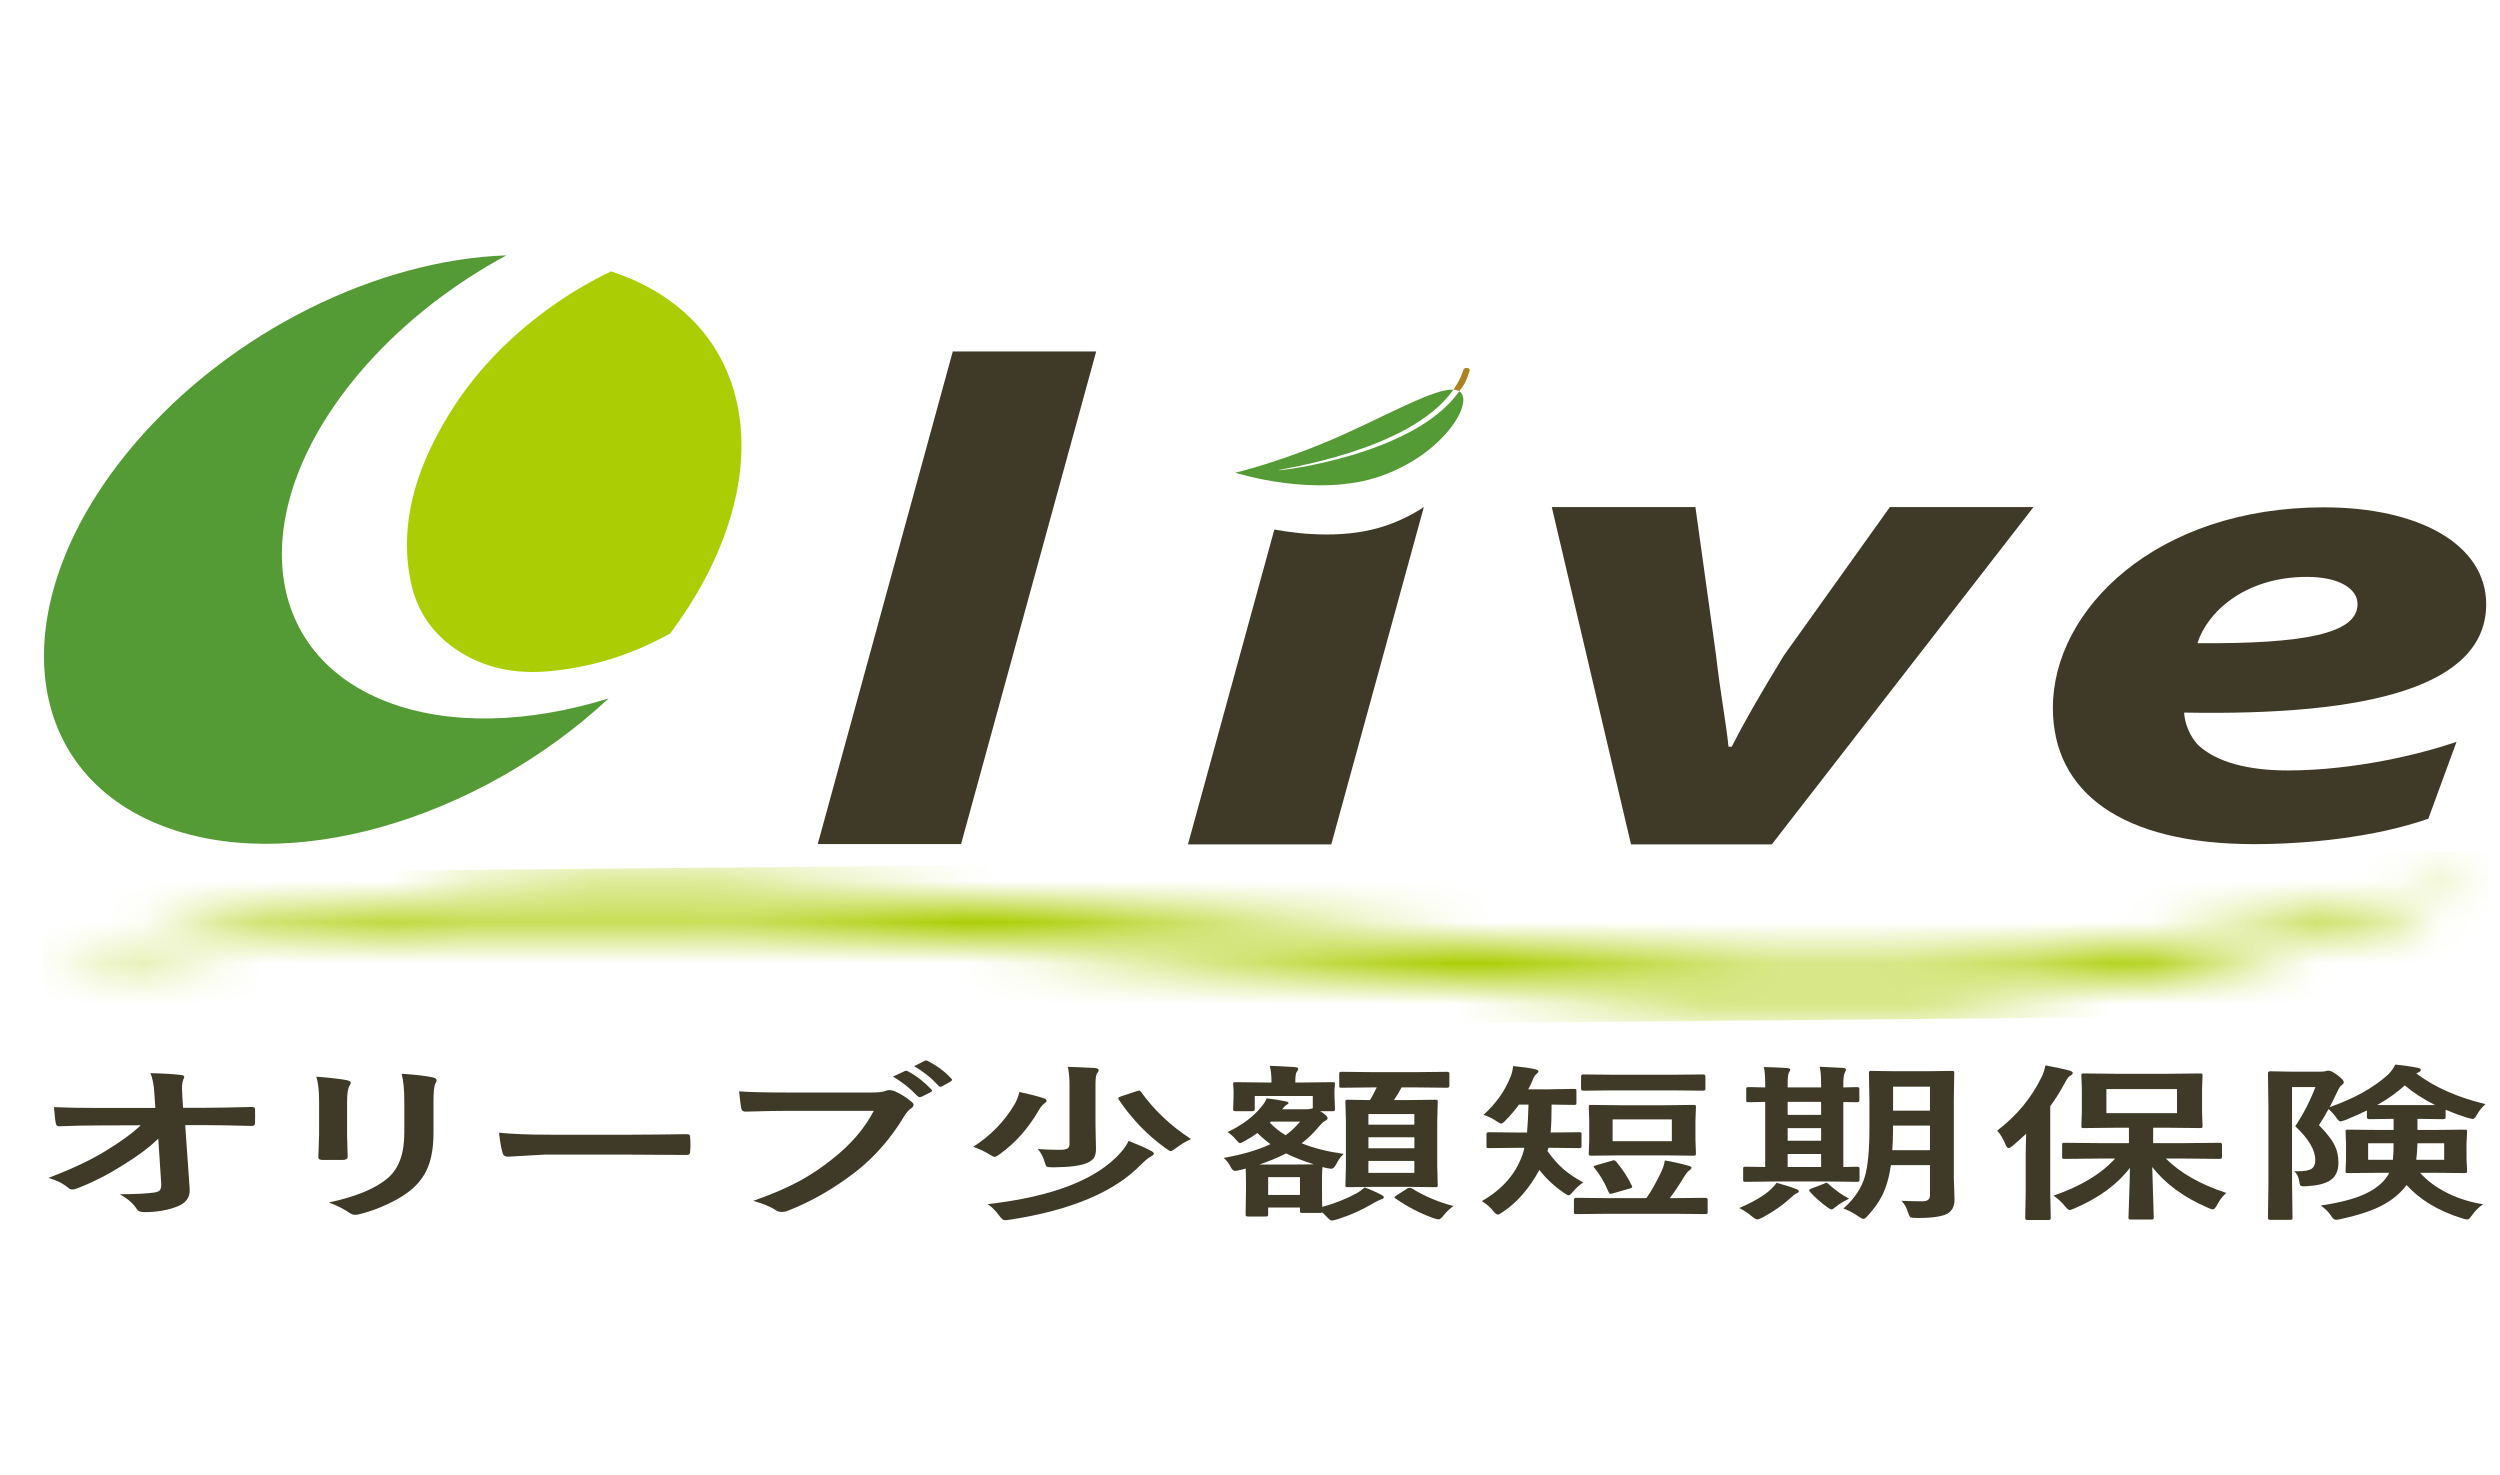 <svg width="61" height="36" viewBox="0 0 61 36" fill="none" xmlns="http://www.w3.org/2000/svg">
<g clip-path="url(#clip0_341_18077)">
<path d="M10.705 10.544C10.013 11.813 9.784 13.025 10.019 14.178C10.168 14.912 10.56 15.481 11.194 15.889C11.828 16.297 12.572 16.459 13.424 16.376C14.458 16.275 15.389 15.985 16.348 15.461C19.004 11.915 18.601 8.113 15.305 6.767C15.176 6.714 15.043 6.667 14.909 6.623C14.45 6.842 13.997 7.102 13.553 7.411C12.312 8.274 11.362 9.319 10.705 10.544Z" fill="#ABCD03"/>
<path d="M9.425 17.117C6.22 15.868 6.011 12.181 8.96 8.882C9.919 7.809 11.096 6.913 12.355 6.231C9.237 6.337 5.639 8.068 3.281 10.834C0.124 14.537 0.384 18.69 3.861 20.111C6.987 21.388 11.648 20.021 14.852 17.041C12.914 17.643 10.964 17.716 9.425 17.117Z" fill="#549B35"/>
<mask id="mask0_341_18077" style="mask-type:luminance" maskUnits="userSpaceOnUse" x="1" y="21" width="60" height="4">
<path d="M42.763 23.502C40.804 23.418 36.863 23.13 33.258 22.789C28.334 22.325 22.75 21.798 17.76 21.625C8.915 21.317 1.399 23.457 1.084 23.548C1.084 23.548 9.412 22.345 17.644 22.634C22.521 22.804 28.043 23.325 32.916 23.784C36.584 24.131 39.752 24.43 41.834 24.496C49.404 24.738 55.75 23.716 60.697 21.455C60.697 21.455 52.277 23.91 42.763 23.502Z" fill="white"/>
</mask>
<g mask="url(#mask0_341_18077)">
<path d="M1.098 25.274L60.782 24.737L60.684 20.781L1 21.318L1.098 25.274Z" fill="url(#paint0_linear_341_18077)"/>
</g>
<path d="M19.953 20.595L23.248 8.576H26.747L23.45 20.595H19.953Z" fill="#3F3A27"/>
<path d="M41.368 12.372L41.87 15.978C41.987 16.986 42.113 17.606 42.176 18.221H42.253C42.553 17.631 42.911 17.002 43.53 15.989L46.113 12.372H49.618L43.231 20.604H39.797L37.863 12.372H41.368Z" fill="#3F3A27"/>
<path d="M59.251 19.977C57.929 20.438 56.271 20.597 55.005 20.597C51.756 20.597 50.09 19.324 50.09 17.27C50.09 14.878 52.6 12.379 56.704 12.379C59.012 12.379 60.659 13.277 60.663 14.741C60.663 16.739 57.843 17.471 53.293 17.387C53.301 17.613 53.419 17.97 53.654 18.197C54.094 18.594 54.85 18.801 55.828 18.799C57.445 18.796 59.038 18.408 59.939 18.102L59.251 19.977ZM56.294 14.076C54.743 14.076 53.842 14.967 53.618 15.694C56.215 15.713 57.524 15.463 57.524 14.743C57.524 14.35 57.051 14.076 56.294 14.076Z" fill="#3F3A27"/>
<path d="M33.821 12.824C32.884 13.146 31.809 13.05 31.094 12.921L28.986 20.604H32.483L34.742 12.372C34.478 12.547 34.171 12.704 33.821 12.824Z" fill="#3F3A27"/>
<path d="M35.604 9.549C34.518 11.105 31.202 11.496 31.196 11.473C31.19 11.447 34.412 11.018 35.463 9.508C35.006 9.479 33.969 10.068 32.745 10.618C31.317 11.26 30.141 11.534 30.141 11.534C30.141 11.534 32.099 12.162 33.665 11.625C35.192 11.102 35.935 9.874 35.643 9.576C35.632 9.565 35.618 9.557 35.604 9.549Z" fill="#549B35"/>
<path d="M35.607 9.546C35.75 9.363 35.79 9.26 35.86 9.041C35.87 9.012 35.844 8.983 35.802 8.977C35.759 8.971 35.72 8.989 35.71 9.017C35.646 9.217 35.575 9.34 35.466 9.506C35.527 9.505 35.6 9.541 35.607 9.546Z" fill="#AA8420"/>
<path d="M3.862 27.782C3.652 27.989 3.373 28.199 3.025 28.413C2.649 28.652 2.275 28.844 1.905 28.988C1.85 29.012 1.805 29.024 1.768 29.024C1.73 29.024 1.696 29.011 1.667 28.984C1.536 28.875 1.374 28.794 1.181 28.742C1.744 28.526 2.205 28.31 2.562 28.092C2.94 27.863 3.231 27.651 3.433 27.457L2.397 27.461C2.105 27.461 1.789 27.467 1.447 27.481C1.399 27.485 1.371 27.462 1.363 27.41C1.35 27.363 1.334 27.23 1.317 27.014C1.614 27.027 1.968 27.034 2.38 27.034H3.79L3.766 26.669C3.755 26.474 3.723 26.312 3.671 26.184C4.011 26.193 4.26 26.209 4.418 26.23C4.47 26.236 4.496 26.252 4.496 26.278C4.496 26.288 4.489 26.308 4.473 26.34C4.452 26.395 4.441 26.466 4.441 26.555C4.441 26.598 4.443 26.652 4.447 26.717L4.467 27.03H4.983C5.265 27.03 5.648 27.023 6.132 27.01C6.192 27.01 6.222 27.026 6.222 27.06C6.224 27.119 6.225 27.177 6.225 27.236C6.225 27.295 6.224 27.354 6.222 27.415C6.222 27.453 6.194 27.473 6.138 27.473C5.654 27.46 5.274 27.453 5 27.453H4.519L4.627 28.997C4.628 29.012 4.629 29.028 4.629 29.042C4.629 29.222 4.534 29.351 4.343 29.431C4.107 29.528 3.834 29.576 3.523 29.576C3.427 29.576 3.366 29.552 3.341 29.505C3.252 29.366 3.113 29.244 2.924 29.141C3.316 29.136 3.595 29.123 3.761 29.098C3.83 29.088 3.876 29.069 3.9 29.042C3.923 29.015 3.934 28.969 3.934 28.906C3.934 28.887 3.933 28.871 3.932 28.856L3.862 27.782Z" fill="#3F3A27"/>
<path d="M7.719 26.27C8.101 26.302 8.347 26.331 8.457 26.356C8.525 26.369 8.559 26.391 8.559 26.422C8.559 26.436 8.55 26.456 8.533 26.485C8.49 26.548 8.469 26.677 8.469 26.873V27.703C8.469 27.755 8.474 27.927 8.483 28.221C8.483 28.276 8.441 28.303 8.356 28.303H7.878C7.805 28.303 7.768 28.283 7.768 28.243V28.233L7.786 27.674V26.87C7.786 26.617 7.763 26.417 7.719 26.27ZM8.02 29.341C8.686 29.199 9.168 29 9.465 28.742C9.731 28.515 9.865 28.149 9.865 27.645V26.87C9.865 26.574 9.842 26.351 9.798 26.2C10.128 26.22 10.386 26.25 10.571 26.29C10.625 26.302 10.652 26.326 10.652 26.36C10.652 26.386 10.645 26.408 10.629 26.427C10.594 26.484 10.577 26.633 10.577 26.873V27.637C10.577 27.968 10.534 28.241 10.45 28.457C10.374 28.654 10.255 28.827 10.093 28.977C9.941 29.118 9.734 29.251 9.474 29.373C9.252 29.479 9.024 29.562 8.79 29.622C8.738 29.636 8.697 29.642 8.666 29.642C8.618 29.642 8.57 29.625 8.524 29.592C8.383 29.494 8.215 29.41 8.02 29.341Z" fill="#3F3A27"/>
<path d="M12.176 27.638C12.485 27.671 12.912 27.687 13.456 27.687H15.367C15.554 27.687 15.796 27.686 16.091 27.682C16.467 27.678 16.681 27.675 16.731 27.674H16.76C16.812 27.674 16.838 27.693 16.838 27.732C16.844 27.795 16.847 27.859 16.847 27.926C16.847 27.992 16.844 28.056 16.838 28.119C16.838 28.16 16.81 28.181 16.754 28.181H16.731C16.138 28.175 15.697 28.173 15.408 28.173H13.274L12.402 28.223C12.327 28.223 12.281 28.194 12.266 28.137C12.231 28.029 12.201 27.862 12.176 27.638Z" fill="#3F3A27"/>
<path d="M18.034 26.629C18.283 26.648 18.662 26.657 19.172 26.657H21.289C21.437 26.657 21.546 26.643 21.616 26.615C21.643 26.604 21.673 26.599 21.706 26.599C21.733 26.599 21.769 26.605 21.816 26.619C21.98 26.691 22.124 26.781 22.25 26.89C22.277 26.913 22.291 26.937 22.291 26.96C22.291 26.994 22.262 27.029 22.207 27.062C22.168 27.09 22.123 27.143 22.071 27.222C21.752 27.755 21.369 28.199 20.921 28.558C20.386 28.979 19.825 29.305 19.239 29.536C19.184 29.56 19.13 29.572 19.076 29.572C19.022 29.572 18.973 29.557 18.929 29.528C18.805 29.445 18.622 29.37 18.379 29.301C18.836 29.141 19.219 28.976 19.528 28.806C19.796 28.659 20.059 28.482 20.316 28.275C20.762 27.924 21.097 27.533 21.32 27.105H19.178C18.946 27.105 18.62 27.111 18.199 27.124C18.137 27.128 18.099 27.101 18.086 27.042C18.073 26.974 18.055 26.836 18.034 26.629ZM21.787 26.27L22.073 26.136C22.085 26.129 22.097 26.126 22.108 26.126C22.124 26.126 22.141 26.132 22.16 26.144C22.363 26.252 22.551 26.398 22.725 26.583C22.737 26.594 22.742 26.604 22.742 26.613C22.742 26.625 22.731 26.637 22.708 26.649L22.488 26.76C22.47 26.767 22.455 26.771 22.441 26.771C22.422 26.771 22.404 26.762 22.386 26.745C22.203 26.551 22.003 26.393 21.787 26.27ZM22.305 26.015L22.56 25.885C22.573 25.878 22.586 25.875 22.598 25.875C22.611 25.875 22.627 25.881 22.647 25.893C22.875 26.012 23.063 26.153 23.211 26.316C23.223 26.328 23.229 26.339 23.229 26.349C23.229 26.362 23.217 26.375 23.194 26.391L22.997 26.501C22.982 26.511 22.966 26.517 22.951 26.517C22.928 26.517 22.909 26.508 22.896 26.489C22.73 26.306 22.533 26.148 22.305 26.015Z" fill="#3F3A27"/>
<path d="M24.874 26.643C25.152 26.705 25.347 26.756 25.459 26.795C25.511 26.811 25.537 26.833 25.537 26.861C25.537 26.88 25.517 26.903 25.476 26.931C25.436 26.959 25.393 27.011 25.349 27.086C25.092 27.531 24.775 27.888 24.399 28.158C24.337 28.205 24.294 28.228 24.269 28.228C24.247 28.228 24.202 28.206 24.133 28.162C24.024 28.096 23.896 28.036 23.747 27.982C24.176 27.706 24.514 27.358 24.761 26.936C24.809 26.851 24.847 26.753 24.874 26.643ZM24.098 29.381C25.687 29.2 26.772 28.777 27.353 28.113C27.435 28.019 27.497 27.928 27.538 27.838C27.787 27.936 27.964 28.014 28.071 28.073C28.127 28.101 28.155 28.126 28.155 28.147C28.155 28.169 28.129 28.194 28.076 28.221C28.015 28.256 27.935 28.321 27.839 28.418C27.192 29.083 26.132 29.53 24.66 29.757C24.602 29.767 24.554 29.773 24.518 29.773C24.481 29.773 24.437 29.739 24.387 29.67C24.299 29.546 24.202 29.45 24.098 29.381ZM25.32 28.036C25.482 28.049 25.661 28.056 25.858 28.056C25.951 28.056 26.015 28.045 26.049 28.022C26.08 28 26.096 27.964 26.096 27.912V26.486C26.096 26.298 26.082 26.146 26.055 26.031C26.221 26.035 26.439 26.044 26.707 26.059C26.774 26.065 26.808 26.081 26.808 26.11C26.808 26.133 26.794 26.162 26.765 26.195C26.742 26.229 26.73 26.322 26.73 26.474V27.444L26.742 28.032C26.742 28.131 26.724 28.206 26.689 28.256C26.655 28.304 26.597 28.346 26.516 28.38C26.361 28.445 26.093 28.479 25.711 28.483C25.614 28.483 25.557 28.477 25.54 28.465C25.524 28.454 25.508 28.417 25.491 28.355C25.446 28.213 25.389 28.107 25.32 28.036ZM29.061 27.793C28.941 27.845 28.819 27.919 28.693 28.014C28.628 28.063 28.586 28.088 28.569 28.088C28.547 28.088 28.506 28.065 28.444 28.018C28.002 27.704 27.619 27.307 27.295 26.827C27.289 26.812 27.286 26.802 27.286 26.795C27.286 26.78 27.308 26.765 27.353 26.751L27.726 26.627C27.761 26.614 27.785 26.609 27.799 26.609C27.812 26.609 27.827 26.621 27.845 26.647C28.163 27.091 28.569 27.473 29.061 27.793Z" fill="#3F3A27"/>
<path d="M32.573 27.066C32.573 27.088 32.568 27.101 32.559 27.107C32.551 27.111 32.532 27.113 32.501 27.113H32.211L32.269 27.148C32.352 27.206 32.394 27.253 32.394 27.289C32.394 27.306 32.375 27.325 32.339 27.347C32.298 27.366 32.249 27.409 32.191 27.477C32.048 27.649 31.904 27.789 31.76 27.896C32.055 28.016 32.397 28.101 32.785 28.155C32.707 28.231 32.646 28.316 32.602 28.41C32.563 28.482 32.526 28.517 32.489 28.517C32.472 28.517 32.43 28.512 32.365 28.5L32.269 28.476C32.262 28.531 32.257 28.618 32.257 28.738V28.991C32.257 29.243 32.259 29.396 32.263 29.448C32.567 29.365 32.844 29.256 33.094 29.119C33.156 29.086 33.224 29.037 33.297 28.975C33.425 29.019 33.559 29.078 33.7 29.151C33.744 29.171 33.766 29.193 33.766 29.217C33.766 29.236 33.742 29.253 33.694 29.267C33.657 29.28 33.606 29.305 33.54 29.341C33.249 29.515 32.949 29.651 32.643 29.748C32.567 29.77 32.52 29.781 32.501 29.781C32.468 29.781 32.425 29.749 32.37 29.687L32.263 29.582C32.259 29.591 32.238 29.596 32.2 29.596H31.783C31.752 29.596 31.733 29.593 31.728 29.586C31.722 29.582 31.719 29.57 31.719 29.55V29.464H30.943V29.632C30.943 29.656 30.939 29.67 30.931 29.674C30.924 29.68 30.905 29.683 30.876 29.683H30.462C30.427 29.683 30.407 29.679 30.402 29.672C30.396 29.667 30.393 29.654 30.393 29.632L30.402 29.041V28.808L30.396 28.512C30.349 28.526 30.306 28.538 30.265 28.546C30.207 28.562 30.164 28.57 30.135 28.57C30.1 28.57 30.069 28.545 30.04 28.496C29.991 28.394 29.931 28.313 29.857 28.253C30.317 28.171 30.698 28.059 31.001 27.917C30.902 27.848 30.796 27.758 30.682 27.646C30.607 27.702 30.51 27.764 30.39 27.83C30.318 27.872 30.273 27.892 30.254 27.892C30.236 27.892 30.209 27.87 30.173 27.826C30.111 27.748 30.038 27.68 29.953 27.622C30.308 27.453 30.582 27.248 30.775 27.008C30.843 26.928 30.886 26.859 30.905 26.8C31.06 26.816 31.21 26.839 31.357 26.87C31.413 26.881 31.441 26.894 31.441 26.91C31.441 26.924 31.426 26.94 31.398 26.956C31.367 26.971 31.34 26.995 31.316 27.03L31.285 27.066H31.872C31.919 27.066 31.957 27.062 31.985 27.054L32.032 27.042V26.742H30.616V27.066C30.616 27.097 30.596 27.113 30.558 27.113H30.152C30.122 27.113 30.103 27.109 30.097 27.102C30.092 27.098 30.089 27.087 30.089 27.066L30.1 26.713V26.623L30.089 26.451C30.089 26.428 30.093 26.415 30.1 26.411C30.108 26.407 30.125 26.405 30.152 26.405L30.847 26.413H31.024V26.397C31.024 26.249 31.011 26.118 30.983 26.006C31.095 26.009 31.295 26.018 31.583 26.036C31.647 26.04 31.678 26.054 31.678 26.08C31.678 26.097 31.664 26.125 31.635 26.162C31.616 26.195 31.606 26.274 31.606 26.397V26.413H31.809L32.501 26.405C32.536 26.405 32.557 26.407 32.565 26.413C32.57 26.418 32.573 26.431 32.573 26.451L32.561 26.597V26.713L32.573 27.066ZM30.729 28.414H31.635C31.857 28.414 31.998 28.412 32.058 28.41C31.795 28.326 31.569 28.238 31.38 28.143C31.183 28.245 30.966 28.335 30.729 28.414ZM31.719 28.722H30.943V29.156H31.719V28.722ZM30.983 27.391C31.095 27.512 31.224 27.614 31.369 27.7C31.496 27.608 31.615 27.496 31.725 27.367H31.012L30.983 27.391ZM33.485 26.533L32.744 26.541C32.713 26.541 32.694 26.538 32.686 26.533C32.68 26.528 32.677 26.515 32.677 26.497V26.196C32.677 26.175 32.682 26.162 32.692 26.158C32.698 26.154 32.715 26.152 32.744 26.152L33.485 26.16H34.56L35.307 26.152C35.345 26.152 35.365 26.167 35.365 26.196V26.497C35.365 26.526 35.345 26.541 35.307 26.541L34.56 26.533H34.198C34.14 26.644 34.078 26.747 34.012 26.842H34.334L35.014 26.834C35.045 26.834 35.064 26.837 35.072 26.842C35.078 26.847 35.081 26.859 35.081 26.878L35.069 27.355V28.445L35.081 28.917C35.081 28.939 35.078 28.954 35.071 28.959C35.064 28.964 35.045 28.967 35.014 28.967L34.334 28.959H33.575L32.898 28.967C32.865 28.967 32.844 28.963 32.837 28.957C32.831 28.952 32.828 28.938 32.828 28.917L32.84 28.445V27.371L32.828 26.878C32.828 26.857 32.832 26.843 32.84 26.84C32.847 26.836 32.866 26.834 32.898 26.834L33.425 26.842C33.465 26.785 33.521 26.683 33.593 26.533H33.485ZM34.51 27.183H33.389V27.442H34.51V27.183ZM33.39 28.018H34.511V27.75H33.39V28.018ZM34.51 28.327H33.389V28.618H34.51V28.327ZM35.466 29.428C35.389 29.477 35.307 29.554 35.222 29.658C35.175 29.721 35.133 29.753 35.098 29.753C35.075 29.753 35.028 29.74 34.956 29.715C34.641 29.601 34.339 29.444 34.05 29.243C34.033 29.23 34.024 29.22 34.024 29.213C34.024 29.206 34.042 29.189 34.079 29.166L34.328 29.005C34.347 28.99 34.368 28.983 34.389 28.983C34.41 28.983 34.431 28.988 34.452 28.999C34.757 29.188 35.095 29.33 35.466 29.428Z" fill="#3F3A27"/>
<path d="M37.877 28.007H37.781L37.758 28.085C37.887 28.266 38.019 28.415 38.152 28.53C38.277 28.638 38.437 28.745 38.63 28.853C38.531 28.92 38.448 28.996 38.381 29.079C38.332 29.136 38.297 29.166 38.274 29.166C38.254 29.166 38.215 29.145 38.155 29.103C37.919 28.94 37.721 28.754 37.561 28.546C37.316 28.996 37.02 29.338 36.672 29.57C36.609 29.614 36.567 29.636 36.548 29.636C36.521 29.636 36.483 29.608 36.435 29.55C36.363 29.458 36.271 29.377 36.157 29.307C36.653 29.023 36.983 28.647 37.147 28.179C37.17 28.112 37.186 28.054 37.193 28.007H36.982L36.333 28.014C36.303 28.014 36.284 28.012 36.278 28.007C36.273 28.001 36.27 27.988 36.27 27.966V27.666C36.27 27.639 36.291 27.626 36.333 27.626L36.982 27.633H37.26C37.277 27.433 37.289 27.206 37.295 26.952H37.063C36.965 27.088 36.858 27.214 36.744 27.329C36.691 27.386 36.653 27.415 36.632 27.415C36.609 27.415 36.565 27.393 36.502 27.349C36.403 27.282 36.302 27.233 36.197 27.203C36.5 26.929 36.721 26.619 36.857 26.274C36.888 26.2 36.91 26.112 36.921 26.012C37.178 26.038 37.352 26.063 37.443 26.086C37.506 26.099 37.538 26.117 37.538 26.138C37.538 26.161 37.521 26.184 37.486 26.208C37.451 26.235 37.419 26.288 37.39 26.369C37.352 26.461 37.318 26.531 37.289 26.579H37.787L38.398 26.569C38.429 26.569 38.448 26.571 38.456 26.577C38.462 26.582 38.465 26.595 38.465 26.615V26.914C38.465 26.936 38.46 26.95 38.45 26.954C38.444 26.958 38.427 26.96 38.398 26.96L37.859 26.952C37.859 27.221 37.852 27.448 37.836 27.633H37.877L38.517 27.626C38.551 27.626 38.572 27.628 38.578 27.633C38.585 27.638 38.589 27.648 38.589 27.666V27.966C38.589 27.989 38.584 28.003 38.575 28.009C38.567 28.013 38.548 28.014 38.517 28.014L37.877 28.007ZM39.246 29.616L38.471 29.624C38.439 29.624 38.42 29.622 38.413 29.616C38.407 29.609 38.404 29.596 38.404 29.576V29.267C38.404 29.241 38.426 29.227 38.471 29.227L39.246 29.235H40.17C40.282 29.082 40.405 28.865 40.538 28.586C40.577 28.506 40.605 28.416 40.622 28.315C40.817 28.347 41.008 28.39 41.195 28.443C41.247 28.457 41.273 28.473 41.273 28.491C41.273 28.511 41.254 28.535 41.216 28.562C41.177 28.588 41.137 28.637 41.097 28.706C40.969 28.918 40.851 29.095 40.741 29.235H40.825L41.601 29.227C41.645 29.227 41.667 29.241 41.667 29.267V29.576C41.667 29.599 41.662 29.613 41.653 29.618C41.647 29.622 41.63 29.624 41.601 29.624L40.825 29.616H39.246ZM39.394 26.605L38.636 26.613C38.597 26.613 38.578 26.598 38.578 26.569V26.263C38.578 26.232 38.597 26.216 38.636 26.216L39.394 26.224H40.796L41.555 26.216C41.593 26.216 41.612 26.232 41.612 26.263V26.569C41.612 26.598 41.593 26.613 41.555 26.613L40.796 26.605H39.394ZM40.616 26.968L41.308 26.96C41.343 26.96 41.364 26.963 41.372 26.968C41.378 26.974 41.381 26.986 41.381 27.006L41.369 27.345V27.81L41.381 28.148C41.381 28.171 41.377 28.185 41.369 28.191C41.361 28.196 41.341 28.199 41.308 28.199L40.616 28.191H39.53L38.833 28.199C38.8 28.199 38.78 28.196 38.775 28.189C38.769 28.184 38.766 28.17 38.766 28.148L38.777 27.81V27.345L38.766 27.006C38.766 26.983 38.77 26.97 38.777 26.966C38.785 26.962 38.804 26.96 38.833 26.96L39.53 26.968H40.616ZM39.438 28.347C39.594 28.533 39.72 28.727 39.817 28.931C39.823 28.944 39.826 28.954 39.826 28.961C39.826 28.974 39.804 28.988 39.762 29.001L39.365 29.115C39.334 29.125 39.312 29.129 39.299 29.129C39.281 29.129 39.266 29.116 39.252 29.091C39.154 28.855 39.037 28.656 38.902 28.495C38.89 28.482 38.884 28.473 38.884 28.466C38.884 28.454 38.909 28.441 38.957 28.43L39.325 28.323C39.35 28.315 39.368 28.311 39.38 28.311C39.399 28.311 39.418 28.323 39.438 28.347ZM40.793 27.313H39.348V27.846H40.793V27.313Z" fill="#3F3A27"/>
<path d="M43.694 29.227C43.499 29.405 43.27 29.565 43.008 29.706C42.944 29.737 42.9 29.753 42.877 29.753C42.848 29.753 42.804 29.728 42.744 29.678C42.644 29.594 42.542 29.527 42.437 29.476C42.781 29.329 43.038 29.177 43.208 29.021C43.271 28.961 43.318 28.907 43.349 28.86C43.548 28.916 43.701 28.963 43.807 29.005C43.863 29.024 43.891 29.044 43.891 29.067C43.891 29.089 43.869 29.108 43.824 29.123C43.803 29.132 43.76 29.167 43.694 29.227ZM43.338 28.828L42.596 28.837C42.565 28.837 42.547 28.834 42.542 28.828C42.536 28.823 42.533 28.811 42.533 28.792V28.511C42.533 28.49 42.537 28.477 42.544 28.474C42.552 28.47 42.569 28.468 42.596 28.468L43.071 28.475V26.886C42.965 26.887 42.867 26.889 42.776 26.892C42.716 26.893 42.684 26.894 42.68 26.894C42.646 26.894 42.624 26.891 42.617 26.886C42.611 26.882 42.608 26.871 42.608 26.854V26.569C42.608 26.548 42.613 26.535 42.622 26.531C42.63 26.527 42.65 26.525 42.68 26.525L43.071 26.533V26.463C43.071 26.267 43.06 26.126 43.037 26.036C43.257 26.041 43.444 26.049 43.598 26.06C43.654 26.065 43.682 26.078 43.682 26.098C43.682 26.111 43.671 26.137 43.648 26.176C43.628 26.208 43.619 26.302 43.619 26.459V26.533H44.435V26.454C44.435 26.263 44.424 26.12 44.4 26.028C44.723 26.043 44.909 26.052 44.959 26.056C45.015 26.061 45.043 26.074 45.043 26.094C45.043 26.105 45.034 26.13 45.014 26.172C44.989 26.216 44.977 26.312 44.977 26.459V26.533C45.058 26.533 45.14 26.53 45.223 26.527C45.275 26.526 45.304 26.525 45.31 26.525C45.348 26.525 45.368 26.54 45.368 26.569V26.854C45.368 26.88 45.348 26.894 45.31 26.894L44.977 26.89V28.475C45.062 28.475 45.145 28.473 45.229 28.47C45.281 28.468 45.31 28.468 45.315 28.468C45.354 28.468 45.373 28.482 45.373 28.511V28.792C45.373 28.821 45.354 28.837 45.315 28.837L44.591 28.828H43.338ZM43.619 27.203H44.435V26.886H43.619V27.203ZM43.619 27.834H44.435V27.527H43.619V27.834ZM43.619 28.475H44.435V28.158H43.619V28.475ZM44.615 28.891C44.792 29.049 44.96 29.167 45.119 29.247C44.987 29.31 44.878 29.377 44.791 29.448C44.743 29.489 44.709 29.51 44.69 29.51C44.671 29.51 44.638 29.493 44.591 29.46C44.404 29.322 44.261 29.195 44.163 29.079C44.15 29.064 44.143 29.052 44.143 29.043C44.143 29.03 44.157 29.018 44.186 29.005L44.496 28.887C44.531 28.869 44.554 28.86 44.565 28.86C44.581 28.86 44.597 28.871 44.615 28.891ZM46.398 29.3C46.582 29.307 46.752 29.312 46.908 29.312C47.03 29.312 47.091 29.264 47.091 29.169V28.43H46.138C46.097 28.721 46.025 28.97 45.921 29.177C45.838 29.34 45.722 29.503 45.573 29.664C45.527 29.717 45.491 29.742 45.466 29.742C45.447 29.742 45.407 29.721 45.347 29.681C45.22 29.593 45.097 29.53 44.98 29.488C45.248 29.249 45.423 28.988 45.504 28.704C45.577 28.449 45.614 28.059 45.614 27.535V26.857L45.602 26.178C45.602 26.155 45.606 26.142 45.614 26.136C45.621 26.132 45.64 26.13 45.669 26.13L46.28 26.138H47.007L47.618 26.13C47.65 26.13 47.67 26.133 47.675 26.14C47.681 26.146 47.684 26.158 47.684 26.178L47.673 26.857V28.708L47.69 29.276C47.69 29.432 47.633 29.544 47.519 29.612C47.392 29.683 47.149 29.719 46.789 29.719C46.689 29.719 46.63 29.712 46.613 29.701C46.599 29.69 46.581 29.654 46.558 29.592C46.527 29.48 46.474 29.382 46.398 29.3ZM46.172 28.065H47.091V27.465H46.19V27.539C46.19 27.733 46.184 27.908 46.172 28.065ZM47.091 26.515H46.191V27.1H47.091V26.515Z" fill="#3F3A27"/>
<path d="M48.732 27.587C49.207 27.224 49.567 26.79 49.812 26.286C49.857 26.197 49.888 26.1 49.908 25.995C50.176 26.045 50.367 26.086 50.481 26.118C50.545 26.135 50.576 26.156 50.576 26.18C50.576 26.204 50.554 26.227 50.51 26.25C50.475 26.267 50.434 26.324 50.385 26.418C50.271 26.629 50.152 26.82 50.026 26.992V29.103L50.038 29.722C50.038 29.744 50.033 29.757 50.023 29.762C50.018 29.766 50 29.768 49.972 29.768H49.473C49.435 29.768 49.415 29.753 49.415 29.722L49.427 29.103V28.179C49.427 28.069 49.431 27.896 49.439 27.662C49.365 27.732 49.254 27.832 49.106 27.96C49.061 27.996 49.029 28.014 49.01 28.014C48.987 28.014 48.964 27.99 48.94 27.94C48.89 27.808 48.821 27.69 48.732 27.587ZM51.205 28.269L50.38 28.277C50.349 28.277 50.33 28.274 50.325 28.269C50.319 28.263 50.316 28.252 50.316 28.233V27.928C50.316 27.907 50.32 27.894 50.327 27.89C50.335 27.886 50.353 27.884 50.38 27.884L51.205 27.892H51.946V27.517H51.608L50.849 27.525C50.818 27.525 50.8 27.523 50.794 27.517C50.788 27.512 50.785 27.5 50.785 27.481L50.797 27.118V26.597L50.785 26.238C50.785 26.216 50.789 26.202 50.797 26.198C50.804 26.194 50.822 26.192 50.849 26.192L51.608 26.2H52.922L53.675 26.192C53.706 26.192 53.725 26.195 53.733 26.2C53.739 26.205 53.742 26.218 53.742 26.238L53.73 26.597V27.118L53.742 27.481C53.742 27.503 53.737 27.515 53.727 27.519C53.721 27.523 53.704 27.525 53.675 27.525L52.922 27.517H52.537V27.892H53.336L54.156 27.884C54.196 27.884 54.217 27.899 54.217 27.928V28.233C54.217 28.263 54.196 28.277 54.156 28.277L53.336 28.269H52.847C53.2 28.622 53.691 28.901 54.321 29.107C54.228 29.19 54.15 29.294 54.086 29.42C54.049 29.48 54.02 29.51 53.997 29.51C53.973 29.51 53.928 29.494 53.86 29.464C53.283 29.214 52.834 28.884 52.514 28.475L52.552 29.71C52.552 29.732 52.546 29.745 52.537 29.75C52.531 29.755 52.514 29.757 52.485 29.757H51.998C51.967 29.757 51.949 29.753 51.943 29.746C51.937 29.742 51.935 29.73 51.935 29.71C51.935 29.69 51.941 29.521 51.952 29.203C51.962 28.924 51.967 28.688 51.97 28.495C51.672 28.89 51.229 29.217 50.64 29.476C50.559 29.51 50.512 29.526 50.498 29.526C50.475 29.526 50.438 29.494 50.385 29.432C50.32 29.348 50.227 29.261 50.107 29.173C50.768 28.946 51.268 28.645 51.608 28.269H51.205ZM53.119 26.573H51.396V27.161H53.119V26.573Z" fill="#3F3A27"/>
<path d="M60.646 26.94C60.555 27.023 60.485 27.11 60.437 27.198C60.398 27.269 60.364 27.305 60.333 27.305C60.323 27.305 60.275 27.293 60.188 27.269C60.034 27.221 59.862 27.158 59.673 27.078V27.269C59.673 27.295 59.652 27.308 59.609 27.308L59.027 27.3H58.986V27.571H59.366L60.125 27.563C60.159 27.563 60.18 27.566 60.188 27.571C60.194 27.577 60.197 27.589 60.197 27.609L60.183 27.916V28.274L60.197 28.578C60.197 28.599 60.193 28.612 60.185 28.616C60.177 28.621 60.157 28.623 60.125 28.623L59.366 28.616H59.05C59.224 28.813 59.454 28.982 59.742 29.123C60.005 29.25 60.287 29.337 60.588 29.383C60.482 29.456 60.39 29.547 60.313 29.658C60.268 29.724 60.231 29.756 60.2 29.756C60.178 29.756 60.133 29.746 60.064 29.724C59.496 29.546 59.048 29.276 58.72 28.914L58.682 28.965C58.526 29.157 58.322 29.314 58.072 29.438C57.828 29.558 57.516 29.658 57.136 29.74C57.071 29.756 57.025 29.764 57 29.764C56.958 29.764 56.918 29.733 56.881 29.67C56.821 29.577 56.737 29.492 56.626 29.415C57.078 29.348 57.434 29.256 57.692 29.139C57.881 29.055 58.036 28.948 58.156 28.82C58.217 28.752 58.264 28.684 58.297 28.616H58.066L57.298 28.623C57.265 28.623 57.246 28.621 57.24 28.616C57.235 28.61 57.232 28.598 57.232 28.578L57.243 28.274V27.916L57.232 27.609C57.232 27.586 57.236 27.573 57.243 27.569C57.251 27.565 57.269 27.563 57.298 27.563L58.066 27.571H58.404V27.3L57.817 27.308C57.774 27.308 57.753 27.295 57.753 27.269V27.096C57.61 27.165 57.44 27.241 57.243 27.323C57.17 27.35 57.124 27.363 57.107 27.363C57.08 27.363 57.044 27.33 57 27.264C56.946 27.186 56.884 27.118 56.815 27.062C56.757 27.177 56.68 27.307 56.583 27.453C56.782 27.655 56.914 27.829 56.98 27.978C57.032 28.092 57.058 28.222 57.058 28.369C57.058 28.565 56.992 28.709 56.861 28.798C56.743 28.878 56.558 28.926 56.305 28.942C56.259 28.945 56.229 28.946 56.215 28.946C56.167 28.946 56.137 28.938 56.125 28.92C56.118 28.908 56.11 28.876 56.102 28.824C56.085 28.715 56.044 28.634 55.978 28.578C56.015 28.578 56.045 28.579 56.071 28.579C56.235 28.579 56.348 28.558 56.409 28.513C56.465 28.472 56.493 28.403 56.493 28.307C56.493 28.059 56.33 27.784 56.004 27.481C56.203 27.181 56.367 26.863 56.496 26.524H55.926V28.84L55.937 29.72C55.937 29.741 55.932 29.754 55.923 29.758C55.915 29.762 55.897 29.764 55.868 29.764H55.396C55.357 29.764 55.338 29.75 55.338 29.72L55.35 28.844V27.074L55.338 26.184C55.338 26.155 55.357 26.139 55.396 26.139L55.874 26.148H56.626C56.681 26.148 56.72 26.144 56.745 26.135C56.768 26.128 56.793 26.123 56.82 26.123C56.865 26.123 56.94 26.163 57.046 26.242C57.141 26.317 57.188 26.371 57.188 26.406C57.188 26.432 57.171 26.455 57.136 26.477C57.103 26.502 57.067 26.556 57.029 26.639C57.023 26.65 56.99 26.718 56.931 26.843C56.898 26.911 56.869 26.968 56.844 27.014C57.436 26.808 57.911 26.544 58.268 26.222C58.346 26.143 58.404 26.061 58.445 25.975C58.665 25.998 58.846 26.024 58.989 26.054C59.042 26.063 59.068 26.081 59.068 26.108C59.068 26.128 59.05 26.146 59.015 26.164C58.981 26.18 58.961 26.189 58.957 26.192C59.409 26.531 59.972 26.78 60.646 26.94ZM58.404 27.896H57.782V28.299H58.387C58.399 28.184 58.404 28.049 58.404 27.896ZM58.002 26.964H59.418C59.132 26.821 58.885 26.661 58.677 26.484C58.491 26.654 58.266 26.814 58.002 26.964ZM59.638 28.299V27.896H58.986C58.979 28.08 58.969 28.214 58.957 28.299H59.638Z" fill="#3F3A27"/>
</g>
<defs>
<linearGradient id="paint0_linear_341_18077" x1="-263.085" y1="25.906" x2="-203.386" y2="24.785" gradientUnits="userSpaceOnUse">
<stop stop-color="#549B35"/>
<stop offset="0.586" stop-color="#89B916"/>
<stop offset="1" stop-color="#ABCD03"/>
</linearGradient>
<clipPath id="clip0_341_18077">
<rect width="59.782" height="23.55" fill="white" transform="translate(1 6.231)"/>
</clipPath>
</defs>
</svg>
